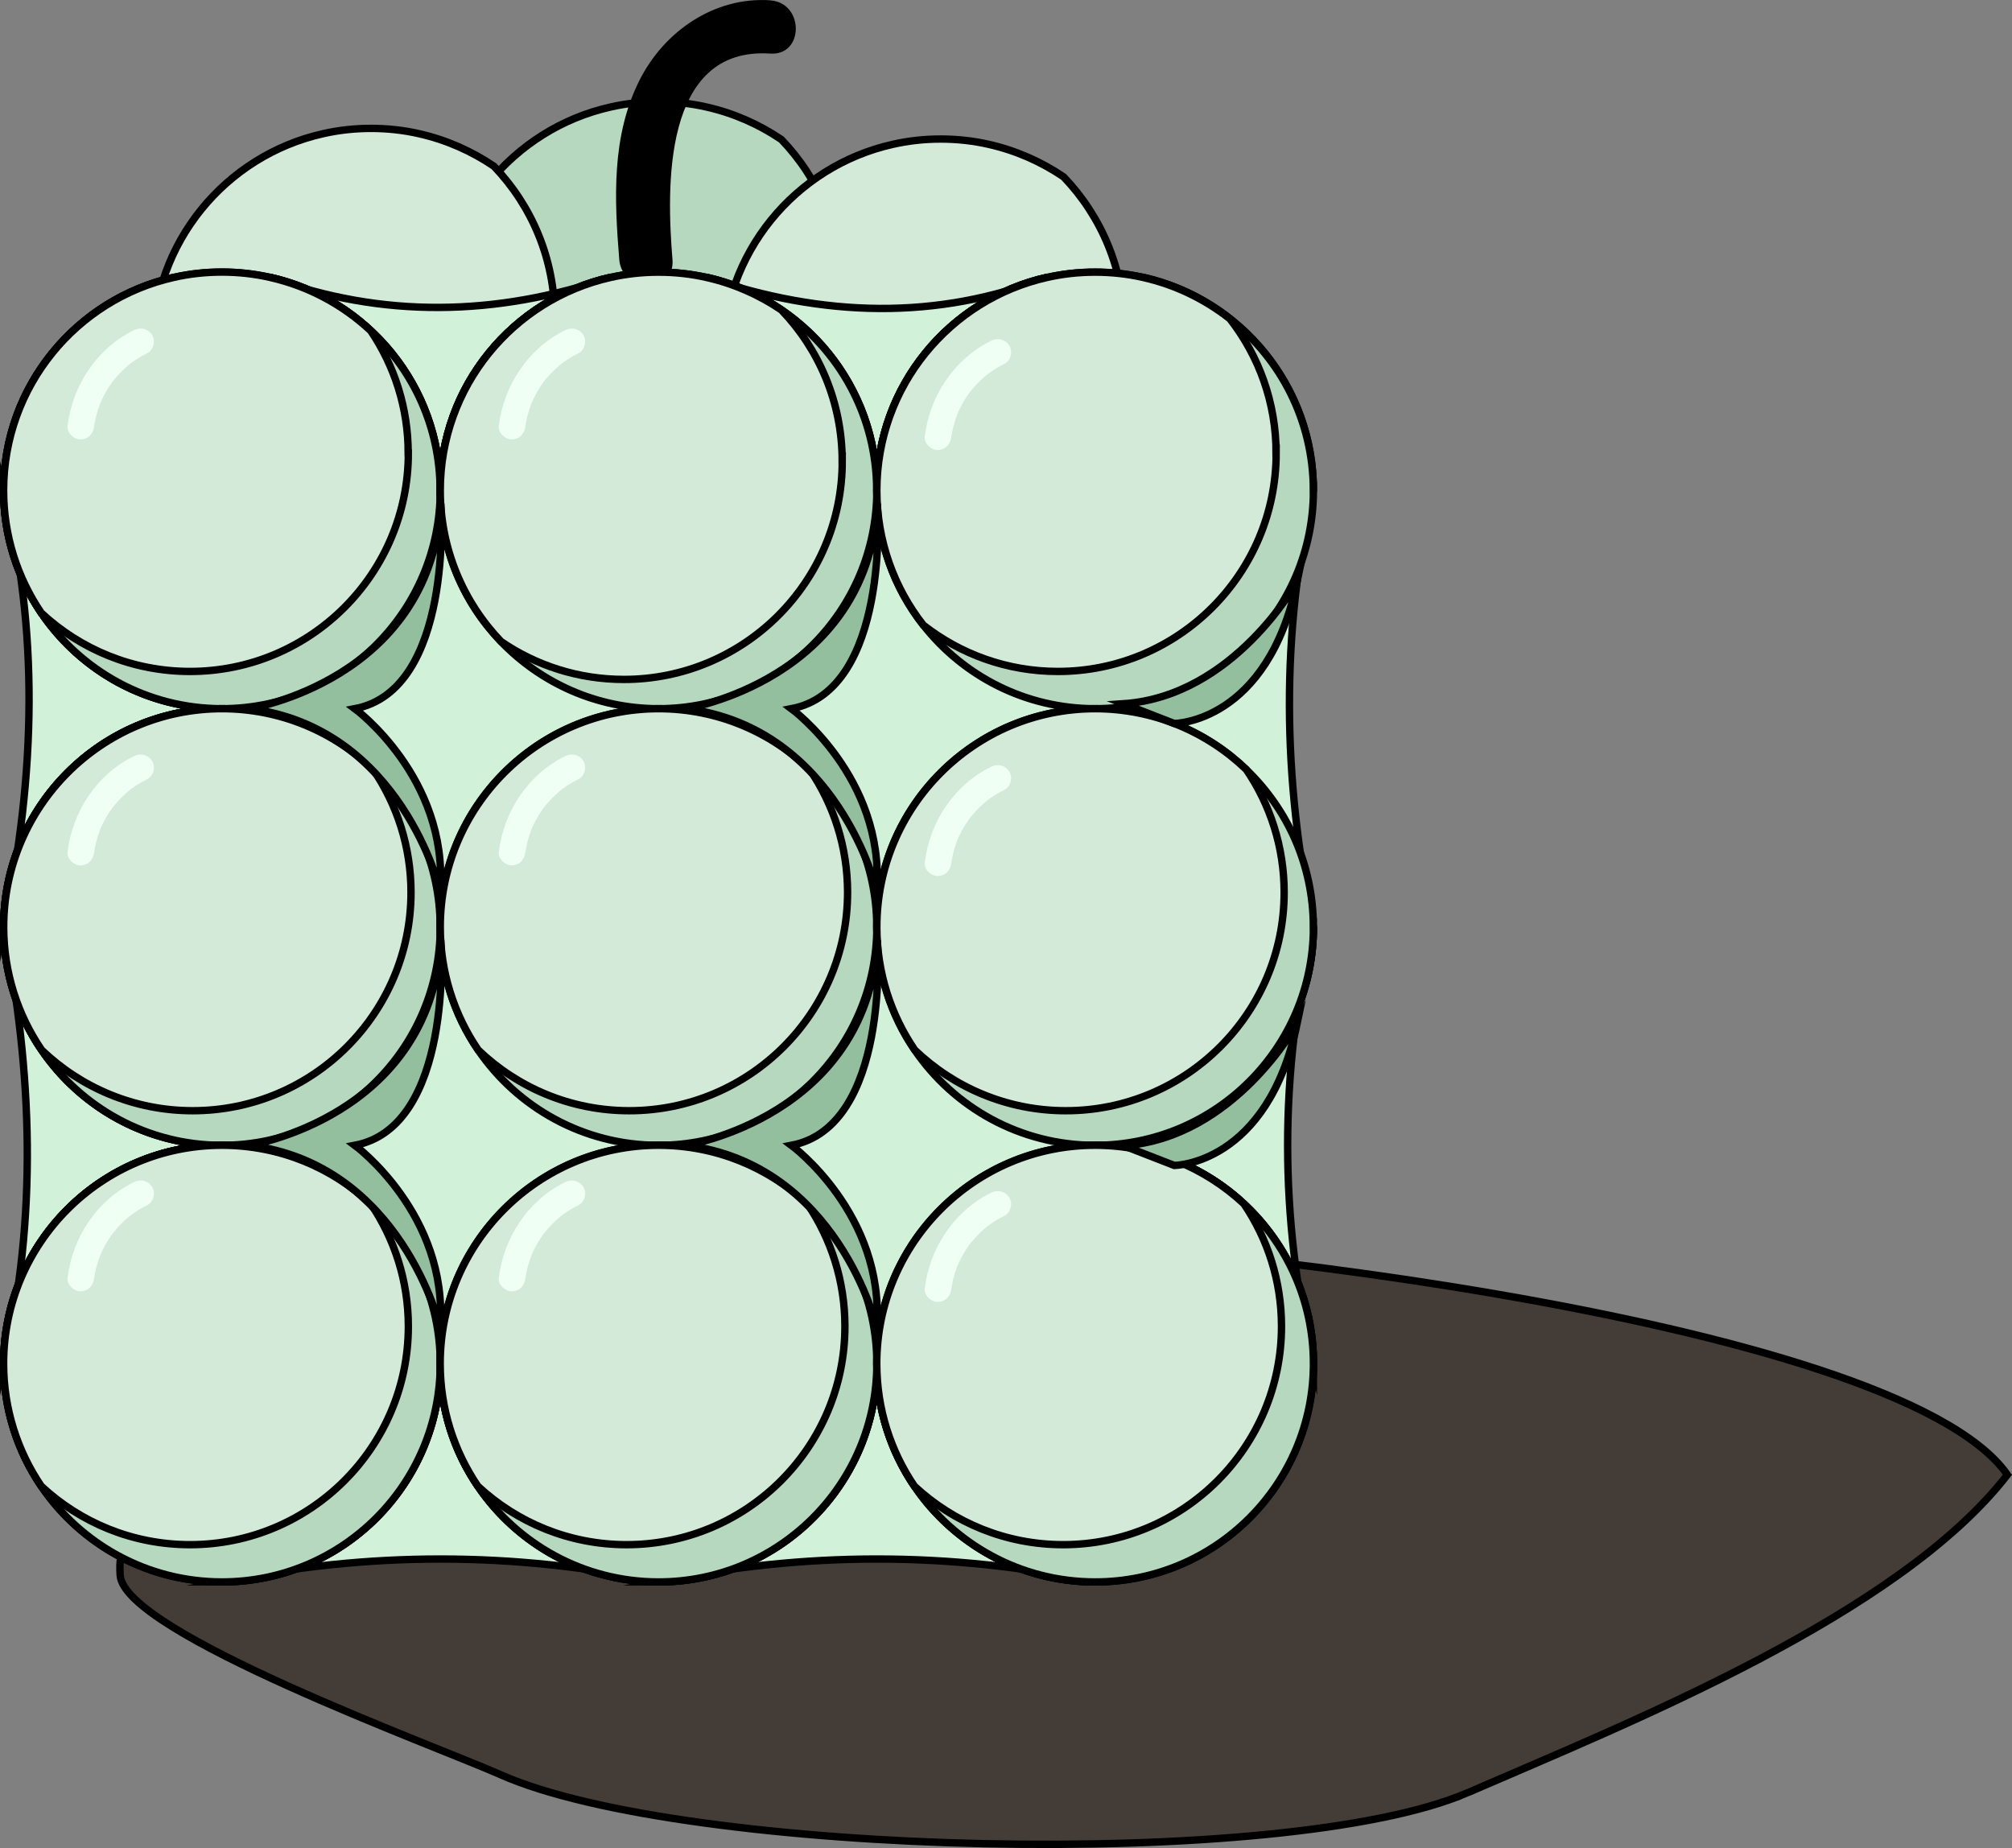 <?xml version="1.0" encoding="UTF-8"?><svg xmlns="http://www.w3.org/2000/svg" viewBox="0 0 272.23 250.02"><rect x="0" y="0" width="272.23" height="250.02" fill="#808080" stroke="none"/><defs><style>.d{fill:#f0fff4;}.e{fill:#d1f2d8;}.e,.f,.g,.h,.i{stroke:#000;stroke-miterlimit:10;}.f{fill:#d3ead9;}.g{fill:#b6d8be;}.h{fill:#94bf9e;}.i{fill:#443d37;}</style></defs><g id="a"/><g id="b"><g id="c"><path class="i" d="M198.61,242.52c22.04-9.55,58.29-24.01,73-43-15.07-21.58-119.68-32.76-146-32.11-16.84,.42-111.54,17.85-109.35,45.73,.61,7.8,42.65,23.04,51.45,26.95,24.73,11,106.25,13.11,130.9,2.43Z"/><g><path class="g" d="M113.96,39.32c0,16.31-13.23,29.54-29.54,29.54-6.17,0-11.9-1.89-16.63-5.13-5.09-5.31-8.22-12.51-8.22-20.44,0-14.08,9.85-25.85,23.03-28.81,2.1-.48,4.27-.72,6.5-.72s4.41,.24,6.5,.72c3.68,.83,7.11,2.35,10.13,4.4,5.09,5.31,8.22,12.51,8.22,20.45Z"/><path d="M104.21,.04c-7.56-.5-14.34,4.18-17.68,10.81-3.81,7.57-3.41,16.07-2.74,24.28,.38,4.59,7.58,4.63,7.2,0-.79-9.63-1.39-28.85,13.22-27.88,4.63,.31,4.61-6.9,0-7.2Z"/><path class="f" d="M75.06,42.93c0,16.31-13.23,29.54-29.54,29.54-6.17,0-11.9-1.89-16.63-5.13-5.09-5.31-8.22-12.51-8.22-20.44,0-14.08,9.85-25.85,23.03-28.81,2.1-.48,4.27-.72,6.5-.72s4.41,.24,6.5,.72c3.68,.83,7.11,2.35,10.13,4.4,5.09,5.31,8.22,12.51,8.22,20.45Z"/><path class="f" d="M152.14,44.37c0,16.31-13.23,29.54-29.54,29.54-6.17,0-11.9-1.89-16.63-5.13-5.09-5.31-8.22-12.51-8.22-20.44,0-14.08,9.85-25.85,23.03-28.81,2.1-.48,4.27-.72,6.5-.72s4.41,.24,6.5,.72c3.68,.83,7.11,2.35,10.13,4.4,5.09,5.31,8.22,12.51,8.22,20.45Z"/><path class="e" d="M148.18,214.01c-19.69-4.12-39.38-4.12-59.07,0,16.31,0,29.54-13.23,29.54-29.54,0,16.31,13.23,29.54,29.54,29.54Z"/><path class="e" d="M89.11,214.01c-19.69-4.12-39.38-4.12-59.07,0,16.31,0,29.54-13.23,29.54-29.54,0,16.31,13.23,29.54,29.54,29.54Z"/><path class="e" d="M30.04,154.94c-16.31,0-29.54,13.23-29.54,29.54,4.6-19.69,3.9-39.38,0-59.07,0,16.31,13.23,29.54,29.54,29.54Z"/><path class="e" d="M30.04,95.87c-16.31,0-29.54,13.23-29.54,29.54,4.45-20.85,4.7-40.6,0-59.07,0,16.31,13.23,29.54,29.54,29.54Z"/><path class="e" d="M82.6,37.52c-13.18,2.96-23.03,14.74-23.03,28.81,0-14.08-9.85-25.85-23.03-28.81,15.17,5.56,30.53,5.3,46.06,0Z"/><path class="e" d="M141.67,37.52c-13.18,2.96-23.03,14.74-23.03,28.81,0-14.08-9.85-25.85-23.03-28.81,15.82,5.44,31.2,5.79,46.06,0Z"/><path class="e" d="M177.71,125.41c-4.65,19.69-4.65,39.38,0,59.07,0-16.31-13.23-29.54-29.54-29.54,16.31,0,29.54-13.23,29.54-29.54Z"/><path class="e" d="M148.18,154.94c16.31,0,29.54,13.23,29.54,29.54s-13.23,29.54-29.54,29.54-29.54-13.23-29.54-29.54c0,16.31-13.23,29.54-29.54,29.54s-29.54-13.23-29.54-29.54c0,16.31-13.23,29.54-29.54,29.54S.5,200.79,.5,184.48s13.23-29.54,29.54-29.54c-16.31,0-29.54-13.23-29.54-29.54s13.23-29.54,29.54-29.54c-16.31,0-29.54-13.23-29.54-29.54,0-14.08,9.85-25.85,23.03-28.81h13.01c13.18,2.96,23.03,14.74,23.03,28.81,0-14.08,9.85-25.85,23.03-28.81h13.01c13.18,2.96,23.03,14.74,23.03,28.81,0-14.08,9.85-25.85,23.03-28.81h13.01c13.18,2.96,23.03,14.74,23.03,28.81-4.42,19.24-4.23,38.95,0,59.07,0,16.31-13.23,29.54-29.54,29.54Z"/><path class="g" d="M59.57,66.34c0,16.31-13.23,29.54-29.54,29.54-10.16,0-19.13-5.14-24.45-12.96-3.21-4.73-5.09-10.43-5.09-16.58,0-14.08,9.85-25.85,23.03-28.81,2.1-.48,4.27-.72,6.5-.72s4.41,.24,6.5,.72c5.19,1.17,9.88,3.7,13.64,7.22,5.78,5.39,9.39,13.07,9.39,21.6Z"/><path class="f" d="M55.25,61.3c0,16.31-13.23,29.54-29.54,29.54-7.77,0-14.85-3-20.13-7.92-3.21-4.73-5.09-10.43-5.09-16.58,0-14.08,9.85-25.85,23.03-28.81,2.1-.48,4.27-.72,6.5-.72s4.41,.24,6.5,.72c5.19,1.17,9.88,3.7,13.64,7.22,3.2,4.73,5.07,10.42,5.07,16.55Z"/><path class="g" d="M118.64,66.34c0,16.31-13.23,29.54-29.54,29.54-8.38,0-15.94-3.49-21.32-9.09-5.09-5.31-8.22-12.51-8.22-20.44,0-14.08,9.85-25.85,23.03-28.81,2.1-.48,4.27-.72,6.5-.72s4.41,.24,6.5,.72c3.68,.83,7.11,2.35,10.13,4.4,7.79,5.32,12.9,14.27,12.9,24.41Z"/><path class="f" d="M113.96,62.38c0,16.31-13.23,29.54-29.54,29.54-6.17,0-11.9-1.89-16.63-5.13-5.09-5.31-8.22-12.51-8.22-20.44,0-14.08,9.85-25.85,23.03-28.81,2.1-.48,4.27-.72,6.5-.72s4.41,.24,6.5,.72c3.68,.83,7.11,2.35,10.13,4.4,5.09,5.31,8.22,12.51,8.22,20.45Z"/><path class="g" d="M177.71,66.34c0,16.31-13.23,29.54-29.54,29.54-9.44,0-17.84-4.43-23.25-11.32-3.93-5.01-6.28-11.34-6.28-18.21,0-14.08,9.85-25.85,23.03-28.81,2.1-.48,4.27-.72,6.5-.72s4.41,.24,6.5,.72c4.35,.98,8.33,2.92,11.73,5.59,6.88,5.4,11.3,13.8,11.3,23.22Z"/><path class="f" d="M172.67,61.3c0,16.31-13.23,29.54-29.54,29.54-6.87,0-13.2-2.35-18.21-6.28-3.93-5.01-6.28-11.34-6.28-18.21,0-14.08,9.85-25.85,23.03-28.81,2.1-.48,4.27-.72,6.5-.72s4.41,.24,6.5,.72c4.35,.98,8.33,2.92,11.73,5.59,3.92,5.01,6.26,11.32,6.26,18.18Z"/><path class="g" d="M59.57,125.41c0,16.31-13.23,29.54-29.54,29.54-10.14,0-19.09-5.11-24.41-12.9-3.23-4.73-5.13-10.47-5.13-16.63,0-16.31,13.23-29.54,29.54-29.54,7.93,0,15.13,3.13,20.44,8.22,5.6,5.37,9.09,12.94,9.09,21.32Z"/><path class="g" d="M118.64,125.41c0,16.31-13.23,29.54-29.54,29.54-10.14,0-19.09-5.11-24.41-12.9-3.23-4.73-5.13-10.47-5.13-16.63,0-16.31,13.23-29.54,29.54-29.54,7.93,0,15.13,3.13,20.44,8.22,5.6,5.37,9.09,12.94,9.09,21.32Z"/><path class="g" d="M177.71,125.41c0,16.31-13.23,29.54-29.54,29.54-10.14,0-19.09-5.11-24.41-12.9-3.23-4.73-5.13-10.47-5.13-16.63,0-16.31,13.23-29.54,29.54-29.54,7.93,0,15.13,3.13,20.44,8.22,5.6,5.37,9.09,12.94,9.09,21.32Z"/><path class="f" d="M55.61,120.73c0,16.31-13.23,29.54-29.54,29.54-7.93,0-15.13-3.13-20.44-8.22-3.23-4.73-5.13-10.47-5.13-16.63,0-16.31,13.23-29.54,29.54-29.54,7.93,0,15.13,3.13,20.44,8.22,3.23,4.73,5.13,10.47,5.13,16.63Z"/><path class="f" d="M114.68,120.73c0,16.31-13.23,29.54-29.54,29.54-7.93,0-15.13-3.13-20.44-8.22-3.23-4.73-5.13-10.47-5.13-16.63,0-16.31,13.23-29.54,29.54-29.54,7.93,0,15.13,3.13,20.44,8.22,3.23,4.73,5.13,10.47,5.13,16.63Z"/><path class="f" d="M173.75,120.73c0,16.31-13.23,29.54-29.54,29.54-7.93,0-15.13-3.13-20.44-8.22-3.23-4.73-5.13-10.47-5.13-16.63,0-16.31,13.23-29.54,29.54-29.54,7.93,0,15.13,3.13,20.44,8.22,3.23,4.73,5.13,10.47,5.13,16.63Z"/><path class="g" d="M59.57,184.48c0,16.31-13.23,29.54-29.54,29.54-10.16,0-19.13-5.14-24.45-12.96-3.21-4.73-5.09-10.43-5.09-16.58,0-16.31,13.23-29.54,29.54-29.54,7.77,0,14.85,3,20.13,7.92,5.78,5.4,9.41,13.08,9.41,21.62Z"/><path class="g" d="M118.64,184.48c0,16.31-13.23,29.54-29.54,29.54-10.16,0-19.13-5.14-24.45-12.96-3.21-4.73-5.09-10.43-5.09-16.58,0-16.31,13.23-29.54,29.54-29.54,7.77,0,14.85,3,20.13,7.92,5.78,5.4,9.41,13.08,9.41,21.62Z"/><path class="g" d="M177.71,184.48c0,16.31-13.23,29.54-29.54,29.54-10.16,0-19.13-5.14-24.45-12.96-3.21-4.73-5.09-10.43-5.09-16.58,0-16.31,13.23-29.54,29.54-29.54,7.77,0,14.85,3,20.13,7.92,5.78,5.4,9.41,13.08,9.41,21.62Z"/><path class="f" d="M55.25,179.44c0,16.31-13.23,29.54-29.54,29.54-7.77,0-14.85-3-20.13-7.92-3.21-4.73-5.09-10.43-5.09-16.58,0-16.31,13.23-29.54,29.54-29.54,7.77,0,14.85,3,20.13,7.92,3.21,4.73,5.09,10.43,5.09,16.58Z"/><path class="f" d="M114.32,179.44c0,16.31-13.23,29.54-29.54,29.54-7.77,0-14.85-3-20.13-7.92-3.21-4.73-5.09-10.43-5.09-16.58,0-16.31,13.23-29.54,29.54-29.54,7.77,0,14.85,3,20.13,7.92,3.21,4.73,5.09,10.43,5.09,16.58Z"/><path class="f" d="M173.39,179.44c0,16.31-13.23,29.54-29.54,29.54-7.77,0-14.85-3-20.13-7.92-3.21-4.73-5.09-10.43-5.09-16.58,0-16.31,13.23-29.54,29.54-29.54,7.77,0,14.85,3,20.13,7.92,3.21,4.73,5.09,10.43,5.09,16.58Z"/><path class="h" d="M59.66,68.59s1.66,24.77-11.65,27.29c0,0,12.63,9.28,11.55,24.63,0,0-5.25-22.11-25.86-24.63,0,0,24.24-3.79,25.95-27.29Z"/><path class="h" d="M118.73,68.59s1.66,24.77-11.65,27.29c0,0,12.63,9.28,11.55,24.63,0,0-5.25-22.11-25.86-24.63,0,0,24.24-3.79,25.95-27.29Z"/><path class="h" d="M59.66,127.66s1.66,24.77-11.65,27.29c0,0,12.63,9.28,11.55,24.63,0,0-5.25-22.11-25.86-24.63,0,0,24.24-3.79,25.95-27.29Z"/><path class="h" d="M118.73,127.66s1.66,24.77-11.65,27.29c0,0,12.63,9.28,11.55,24.63,0,0-5.25-22.11-25.86-24.63,0,0,24.24-3.79,25.95-27.29Z"/><path class="h" d="M158.88,97.88s12.62-.03,16.63-19.21c0,0-8.5,15.52-23.5,16.54l6.87,2.67Z"/><path class="h" d="M158.88,157.67s12.62-.03,16.63-19.21c0,0-8.5,15.52-23.5,16.54l6.87,2.67Z"/><path class="d" d="M136.56,46.76c-.56-.87-1.56-1.09-2.46-.65-5.01,2.46-8.32,7.48-8.98,12.97-.11,.94,.91,1.84,1.8,1.8,1.07-.05,1.68-.8,1.8-1.8v-.08l.02-.03c.03-.14,.05-.28,.07-.42,.05-.28,.11-.55,.18-.83,.15-.57,.33-1.14,.54-1.69,.02-.06,.06-.15,.08-.19,.05-.1,.09-.21,.14-.31,.12-.26,.25-.51,.38-.76,.28-.52,.6-1.03,.94-1.51,.08-.12,.17-.23,.25-.34l.02-.02s.04-.04,.07-.08c.18-.22,.36-.43,.55-.64,.38-.42,.79-.81,1.21-1.18,.13-.11,.26-.22,.39-.33,.02-.02,.04-.03,.06-.05,.24-.18,.49-.35,.74-.52,.5-.33,1.01-.62,1.55-.88,.85-.42,1.15-1.69,.65-2.46Z"/><path class="d" d="M78.93,45.32c-.56-.87-1.56-1.09-2.46-.65-5.01,2.46-8.32,7.48-8.98,12.97-.11,.94,.91,1.84,1.8,1.8,1.07-.05,1.68-.8,1.8-1.8v-.08l.02-.03c.03-.14,.05-.28,.07-.42,.05-.28,.11-.55,.18-.83,.15-.57,.33-1.14,.54-1.69,.02-.06,.06-.15,.08-.19,.05-.1,.09-.21,.14-.31,.12-.26,.25-.51,.38-.76,.28-.52,.6-1.03,.94-1.51,.08-.12,.17-.23,.25-.34l.02-.02s.04-.04,.07-.08c.18-.22,.36-.43,.55-.64,.38-.42,.79-.81,1.21-1.18,.13-.11,.26-.22,.39-.33,.02-.02,.04-.03,.06-.05,.24-.18,.49-.35,.74-.52,.5-.33,1.01-.62,1.55-.88,.85-.42,1.15-1.69,.65-2.46Z"/><path class="d" d="M20.58,45.32c-.56-.87-1.56-1.09-2.46-.65-5.01,2.46-8.32,7.48-8.98,12.97-.11,.94,.91,1.84,1.8,1.8,1.07-.05,1.68-.8,1.8-1.8v-.08l.02-.03c.03-.14,.05-.28,.07-.42,.05-.28,.11-.55,.18-.83,.15-.57,.33-1.14,.54-1.69,.02-.06,.06-.15,.08-.19,.05-.1,.09-.21,.14-.31,.12-.26,.25-.51,.38-.76,.28-.52,.6-1.03,.94-1.51,.08-.12,.17-.23,.25-.34l.02-.02s.04-.04,.07-.08c.18-.22,.36-.43,.55-.64,.38-.42,.79-.81,1.21-1.18,.13-.11,.26-.22,.39-.33,.02-.02,.04-.03,.06-.05,.24-.18,.49-.35,.74-.52,.5-.33,1.01-.62,1.55-.88,.85-.42,1.15-1.69,.65-2.46Z"/><path class="d" d="M136.56,104.39c-.56-.87-1.56-1.09-2.46-.65-5.01,2.46-8.32,7.48-8.98,12.97-.11,.94,.91,1.84,1.8,1.8,1.07-.05,1.68-.8,1.8-1.8v-.08l.02-.03c.03-.14,.05-.28,.07-.42,.05-.28,.11-.55,.18-.83,.15-.57,.33-1.14,.54-1.69,.02-.06,.06-.15,.08-.19,.05-.1,.09-.21,.14-.31,.12-.26,.25-.51,.38-.76,.28-.52,.6-1.03,.94-1.51,.08-.12,.17-.23,.25-.34l.02-.02s.04-.04,.07-.08c.18-.22,.36-.43,.55-.64,.38-.42,.79-.81,1.21-1.18,.13-.11,.26-.22,.39-.33,.02-.02,.04-.03,.06-.05,.24-.18,.49-.35,.74-.52,.5-.33,1.01-.62,1.55-.88,.85-.42,1.15-1.69,.65-2.46Z"/><path class="d" d="M78.93,102.95c-.56-.87-1.56-1.09-2.46-.65-5.01,2.46-8.32,7.48-8.98,12.97-.11,.94,.91,1.84,1.8,1.8,1.07-.05,1.68-.8,1.8-1.8v-.08l.02-.03c.03-.14,.05-.28,.07-.42,.05-.28,.11-.55,.18-.83,.15-.57,.33-1.14,.54-1.69,.02-.06,.06-.15,.08-.19,.05-.1,.09-.21,.14-.31,.12-.26,.25-.51,.38-.76,.28-.52,.6-1.03,.94-1.51,.08-.12,.17-.23,.25-.34l.02-.02s.04-.04,.07-.08c.18-.22,.36-.43,.55-.64,.38-.42,.79-.81,1.21-1.18,.13-.11,.26-.22,.39-.33,.02-.02,.04-.03,.06-.05,.24-.18,.49-.35,.74-.52,.5-.33,1.01-.62,1.55-.88,.85-.42,1.15-1.69,.65-2.46Z"/><path class="d" d="M20.58,102.95c-.56-.87-1.56-1.09-2.46-.65-5.01,2.46-8.32,7.48-8.98,12.97-.11,.94,.91,1.84,1.8,1.8,1.07-.05,1.68-.8,1.8-1.8v-.08l.02-.03c.03-.14,.05-.28,.07-.42,.05-.28,.11-.55,.18-.83,.15-.57,.33-1.14,.54-1.69,.02-.06,.06-.15,.08-.19,.05-.1,.09-.21,.14-.31,.12-.26,.25-.51,.38-.76,.28-.52,.6-1.03,.94-1.51,.08-.12,.17-.23,.25-.34l.02-.02s.04-.04,.07-.08c.18-.22,.36-.43,.55-.64,.38-.42,.79-.81,1.21-1.18,.13-.11,.26-.22,.39-.33,.02-.02,.04-.03,.06-.05,.24-.18,.49-.35,.74-.52,.5-.33,1.01-.62,1.55-.88,.85-.42,1.15-1.69,.65-2.46Z"/><path class="d" d="M136.56,162.02c-.56-.87-1.56-1.09-2.46-.65-5.01,2.46-8.32,7.48-8.98,12.97-.11,.94,.91,1.84,1.8,1.8,1.07-.05,1.68-.8,1.8-1.8v-.08l.02-.03c.03-.14,.05-.28,.07-.42,.05-.28,.11-.55,.18-.83,.15-.57,.33-1.14,.54-1.69,.02-.06,.06-.15,.08-.19,.05-.1,.09-.21,.14-.31,.12-.26,.25-.51,.38-.76,.28-.52,.6-1.03,.94-1.51,.08-.12,.17-.23,.25-.34l.02-.02s.04-.04,.07-.08c.18-.22,.36-.43,.55-.64,.38-.42,.79-.81,1.21-1.18,.13-.11,.26-.22,.39-.33,.02-.02,.04-.03,.06-.05,.24-.18,.49-.35,.74-.52,.5-.33,1.01-.62,1.55-.88,.85-.42,1.15-1.69,.65-2.46Z"/><path class="d" d="M78.93,160.58c-.56-.87-1.56-1.09-2.46-.65-5.01,2.46-8.32,7.48-8.98,12.97-.11,.94,.91,1.84,1.8,1.8,1.07-.05,1.68-.8,1.8-1.8v-.08l.02-.03c.03-.14,.05-.28,.07-.42,.05-.28,.11-.55,.18-.83,.15-.57,.33-1.14,.54-1.69,.02-.06,.06-.15,.08-.19,.05-.1,.09-.21,.14-.31,.12-.26,.25-.51,.38-.76,.28-.52,.6-1.03,.94-1.51,.08-.12,.17-.23,.25-.34l.02-.02s.04-.04,.07-.08c.18-.22,.36-.43,.55-.64,.38-.42,.79-.81,1.21-1.18,.13-.11,.26-.22,.39-.33,.02-.02,.04-.03,.06-.05,.24-.18,.49-.35,.74-.52,.5-.33,1.01-.62,1.55-.88,.85-.42,1.15-1.69,.65-2.46Z"/><path class="d" d="M20.58,160.58c-.56-.87-1.56-1.09-2.46-.65-5.01,2.46-8.32,7.48-8.98,12.97-.11,.94,.91,1.84,1.8,1.8,1.07-.05,1.68-.8,1.8-1.8v-.08l.02-.03c.03-.14,.05-.28,.07-.42,.05-.28,.11-.55,.18-.83,.15-.57,.33-1.14,.54-1.69,.02-.06,.06-.15,.08-.19,.05-.1,.09-.21,.14-.31,.12-.26,.25-.51,.38-.76,.28-.52,.6-1.03,.94-1.51,.08-.12,.17-.23,.25-.34l.02-.02s.04-.04,.07-.08c.18-.22,.36-.43,.55-.64,.38-.42,.79-.81,1.21-1.18,.13-.11,.26-.22,.39-.33,.02-.02,.04-.03,.06-.05,.24-.18,.49-.35,.74-.52,.5-.33,1.01-.62,1.55-.88,.85-.42,1.15-1.69,.65-2.46Z"/></g></g></g></svg>